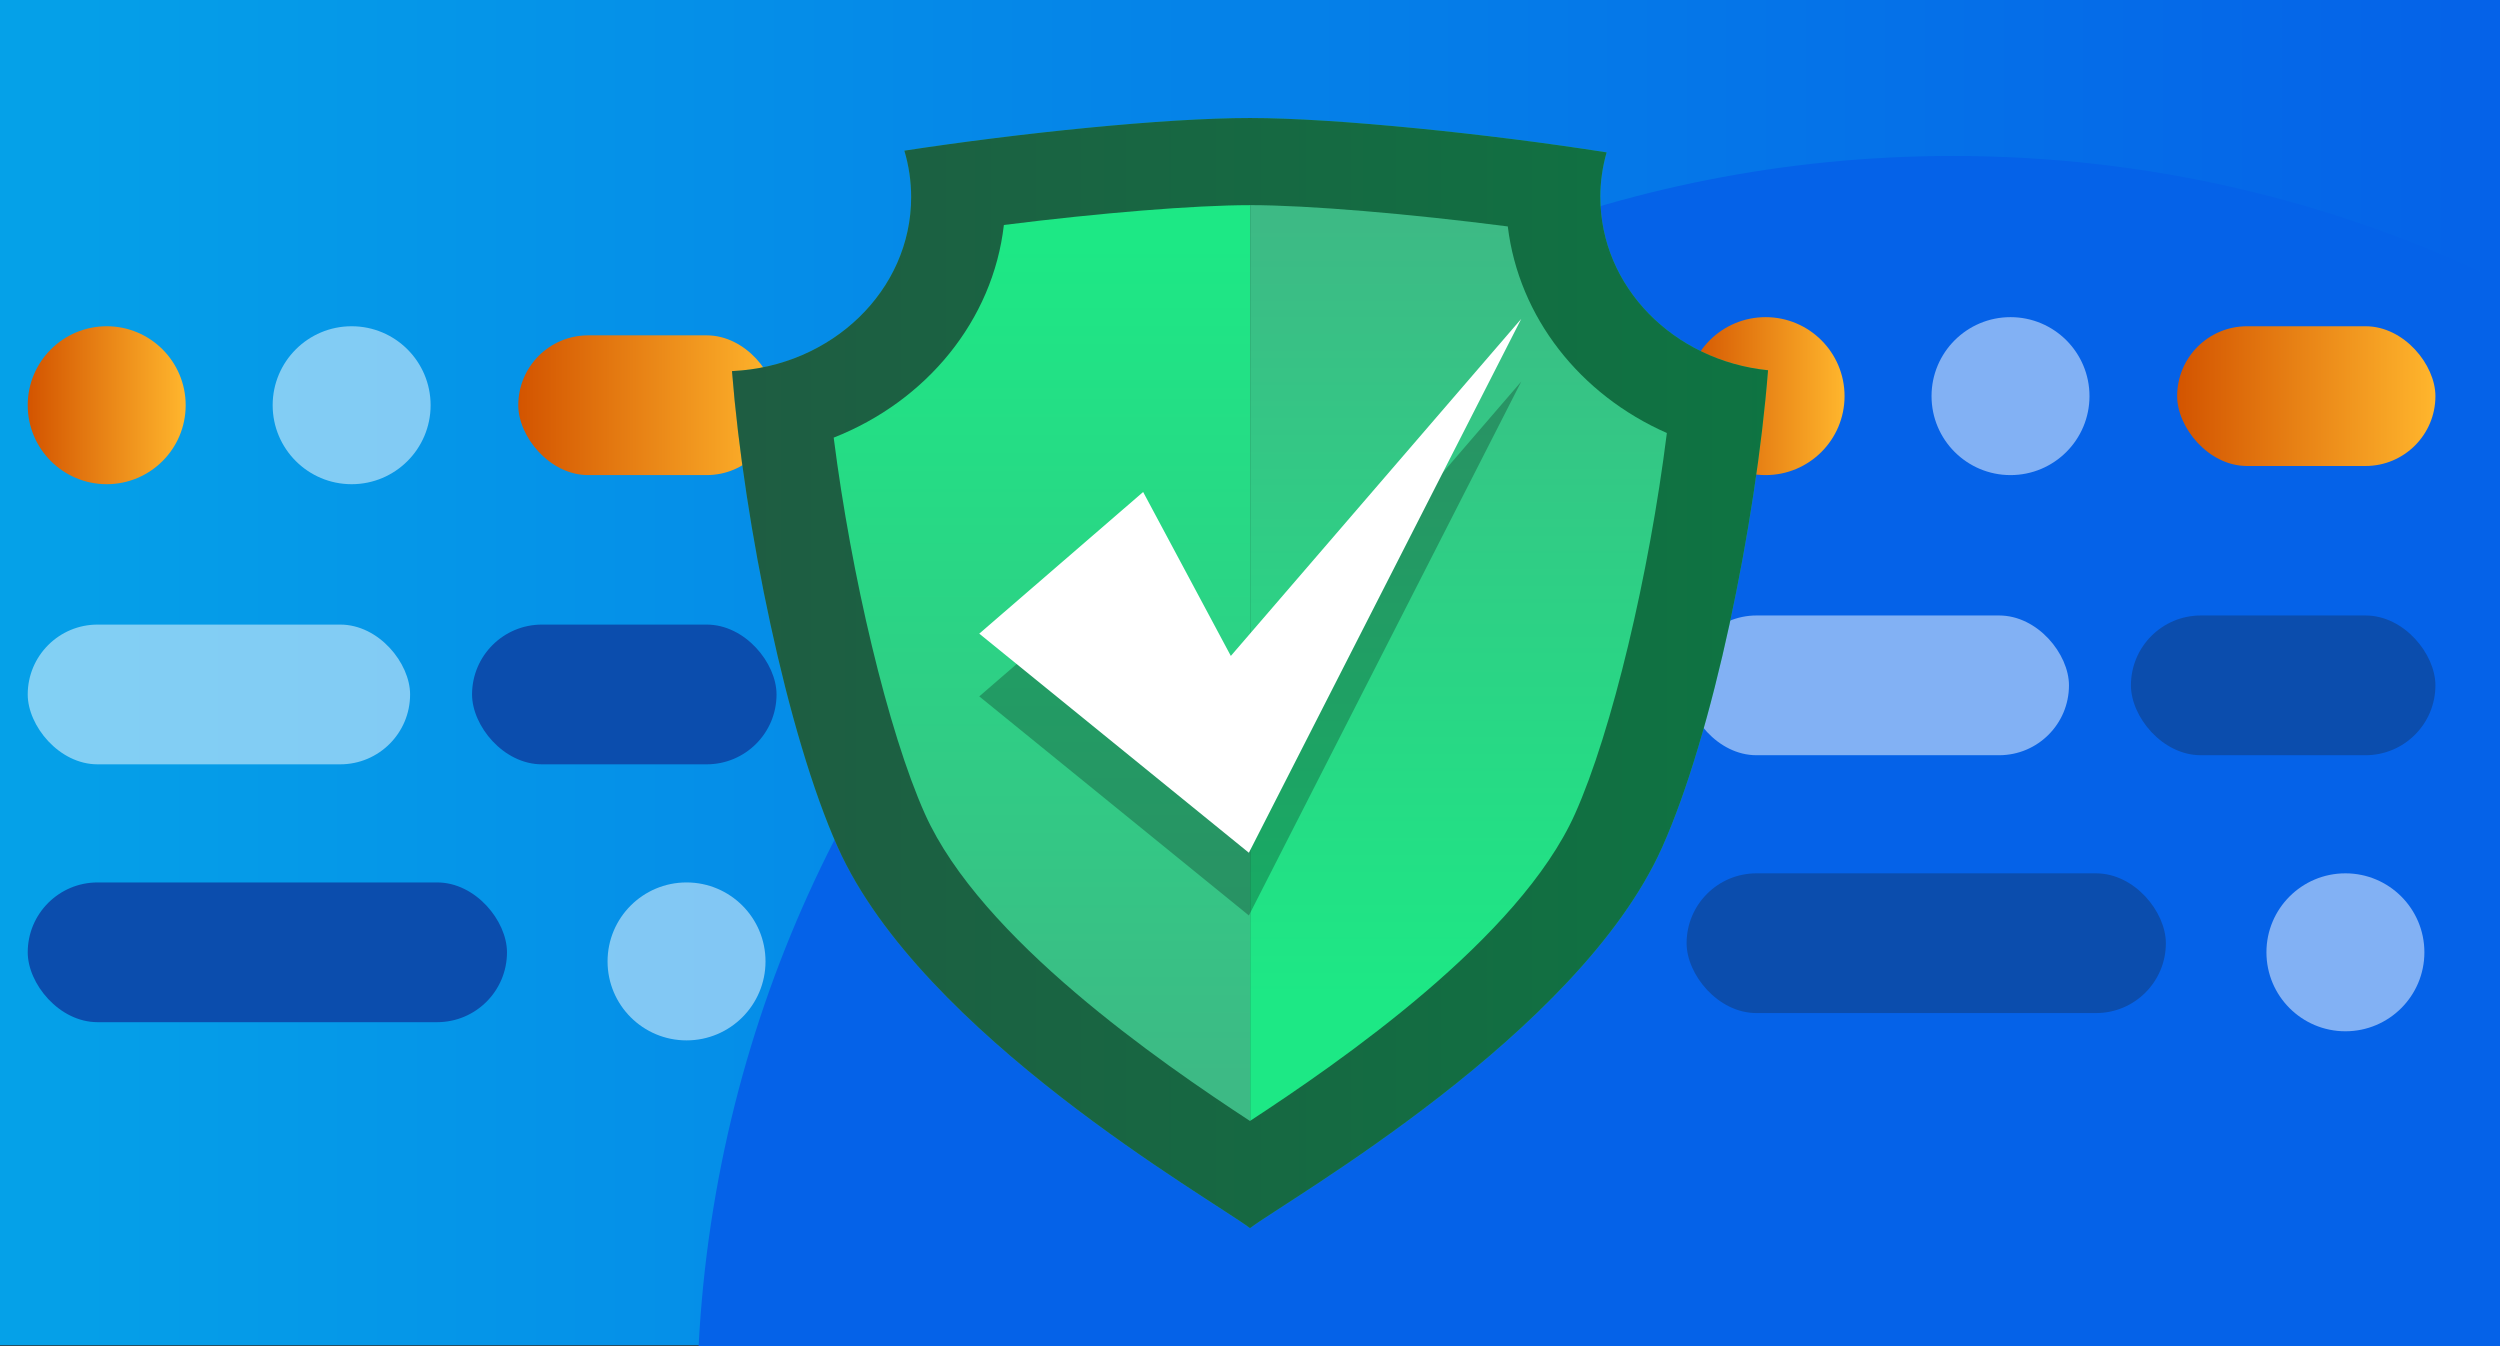 <?xml version="1.0" encoding="UTF-8"?>
<svg id="Layer_1" data-name="Layer 1" xmlns="http://www.w3.org/2000/svg" xmlns:xlink="http://www.w3.org/1999/xlink" viewBox="0 0 780 420">
  <rect x="0" y="0" width="780" height="420" fill="#333333" stroke="none"/>
  <defs>
    <style>
      .cls-1 {
        fill: url(#linear-gradient-2);
      }

      .cls-2, .cls-3 {
        fill: #fff;
      }

      .cls-4, .cls-3 {
        opacity: .5;
      }

      .cls-5 {
        fill: url(#linear-gradient-6);
      }

      .cls-6 {
        fill: #0b4dad;
      }

      .cls-7 {
        fill: url(#linear-gradient-5);
      }

      .cls-8 {
        fill: url(#linear-gradient-7);
      }

      .cls-9 {
        fill: url(#linear-gradient-9);
      }

      .cls-10 {
        fill: url(#linear-gradient-3);
      }

      .cls-11 {
        fill: url(#linear-gradient);
      }

      .cls-12 {
        opacity: .25;
      }

      .cls-13 {
        fill: url(#linear-gradient-4);
      }

      .cls-14 {
        fill: url(#linear-gradient-8);
      }
    </style>
    <linearGradient id="linear-gradient" x1="0" y1="209.72" x2="780" y2="209.72" gradientUnits="userSpaceOnUse">
      <stop offset="0" stop-color="#05a1e8"/>
      <stop offset="1" stop-color="#0562e8"/>
    </linearGradient>
    <linearGradient id="linear-gradient-2" x1="-826.09" y1="685.69" x2="-1090.09" y2="437.22" gradientTransform="translate(-879.29 419.82) rotate(-180)" xlink:href="#linear-gradient"/>
    <linearGradient id="linear-gradient-3" x1="679.27" y1="123.59" x2="759.86" y2="123.59" gradientUnits="userSpaceOnUse">
      <stop offset="0" stop-color="#d35400"/>
      <stop offset="1" stop-color="#ffb62d"/>
    </linearGradient>
    <linearGradient id="linear-gradient-4" x1="526.22" y1="123.59" x2="575.5" y2="123.59" xlink:href="#linear-gradient-3"/>
    <linearGradient id="linear-gradient-5" x1="161.7" y1="126.43" x2="242.29" y2="126.43" xlink:href="#linear-gradient-3"/>
    <linearGradient id="linear-gradient-6" x1="8.65" y1="126.43" x2="57.93" y2="126.43" xlink:href="#linear-gradient-3"/>
    <linearGradient id="linear-gradient-7" x1="228.38" y1="210" x2="551.62" y2="210" gradientUnits="userSpaceOnUse">
      <stop offset="0" stop-color="#3dba85"/>
      <stop offset="1" stop-color="#1de885"/>
    </linearGradient>
    <linearGradient id="linear-gradient-8" x1="325.09" y1="335.96" x2="325.09" y2="76.38" xlink:href="#linear-gradient-7"/>
    <linearGradient id="linear-gradient-9" x1="455.07" y1="70.22" x2="455.07" y2="311.33" xlink:href="#linear-gradient-7"/>
  </defs>
  <rect class="cls-11" y="-.28" width="780" height="420"/>
  <path class="cls-1" d="m217.97,420c10.69-206.88,181.81-371.34,391.36-371.34,61.18,0,119.08,14.02,170.67,39.02v332.32H217.97Z"/>
  <g>
    <rect class="cls-6" x="526.22" y="272.48" width="149.53" height="43.6" rx="21.8" ry="21.8"/>
    <g>
      <rect class="cls-10" x="679.27" y="101.79" width="80.58" height="43.6" rx="21.8" ry="21.8"/>
      <circle class="cls-3" cx="627.28" cy="123.59" r="24.64"/>
      <circle class="cls-13" cx="550.86" cy="123.59" r="24.64"/>
    </g>
    <rect class="cls-6" x="664.86" y="192.03" width="95" height="43.6" rx="21.8" ry="21.8" transform="translate(1424.71 427.66) rotate(-180)"/>
    <rect class="cls-3" x="526.22" y="192.03" width="119.3" height="43.6" rx="21.8" ry="21.8" transform="translate(1171.74 427.66) rotate(-180)"/>
    <circle class="cls-3" cx="731.77" cy="297.12" r="24.64"/>
  </g>
  <g>
    <rect class="cls-6" x="8.65" y="275.32" width="149.53" height="43.6" rx="21.8" ry="21.8"/>
    <g>
      <rect class="cls-7" x="161.7" y="104.63" width="80.58" height="43.6" rx="21.8" ry="21.8"/>
      <circle class="cls-3" cx="109.71" cy="126.43" r="24.64"/>
      <circle class="cls-5" cx="33.29" cy="126.43" r="24.64"/>
    </g>
    <rect class="cls-6" x="147.29" y="194.87" width="95" height="43.6" rx="21.8" ry="21.8" transform="translate(389.57 433.34) rotate(180)"/>
    <rect class="cls-3" x="8.65" y="194.87" width="119.3" height="43.6" rx="21.8" ry="21.8" transform="translate(136.6 433.34) rotate(180)"/>
    <circle class="cls-3" cx="214.2" cy="299.96" r="24.64"/>
  </g>
  <g>
    <g>
      <path class="cls-8" d="m499.3,61.49c0-4.82.69-9.5,1.97-13.95-36.29-5.72-84.62-10.72-111.27-10.72s-71.99,4.7-107.84,10.19c1.37,4.61,2.12,9.46,2.12,14.48,0,29.12-24.77,52.88-55.9,54.3,3.83,48.03,17.23,113.33,33.02,148.58,26.15,58.4,116.6,109.75,128.6,118.81,11.98-9.06,102.44-60.41,128.59-118.81,15.82-35.31,29.24-100.8,33.04-148.85-29.43-3-52.32-26.04-52.32-54.03Z"/>
      <path class="cls-4" d="m499.3,61.49c0-4.82.69-9.5,1.97-13.95-36.29-5.72-84.62-10.72-111.27-10.72s-71.99,4.7-107.84,10.19c1.37,4.61,2.12,9.46,2.12,14.48,0,29.12-24.77,52.88-55.9,54.3,3.83,48.03,17.23,113.33,33.02,148.58,26.15,58.4,116.6,109.75,128.6,118.81,11.98-9.06,102.44-60.41,128.59-118.81,15.82-35.31,29.24-100.8,33.04-148.85-29.43-3-52.32-26.04-52.32-54.03Z"/>
      <g>
        <path class="cls-14" d="m389.99,64.01c-17.36,0-47.07,2.45-76.78,6.18-3.42,29.85-24.22,54.98-53.1,66.35,2.76,21.64,6.97,44.37,11.9,64.9,5.04,20.99,10.82,39.68,16.58,52.53,17.42,38.89,73.49,77.5,101.41,95.78.02-.02.06-.04.09-.06V64.01h-.09Z"/>
        <path class="cls-9" d="m470.43,70.65c-30.71-3.96-62.3-6.64-80.35-6.65v285.68c27.94-18.31,83.91-56.88,101.31-95.72,5.77-12.87,11.55-31.56,16.59-52.53,5.04-20.98,9.32-44.27,12.08-66.33-27.06-11.92-46.2-36.09-49.63-64.45Z"/>
      </g>
    </g>
    <polygon class="cls-12" points="356.66 173.08 305.53 217.27 389.65 285.63 474.63 119.05 384.02 224.23 356.66 173.08"/>
    <polygon class="cls-2" points="356.66 153.5 305.53 197.7 389.65 266.06 474.63 99.48 384.02 204.65 356.66 153.5"/>
  </g>
</svg>